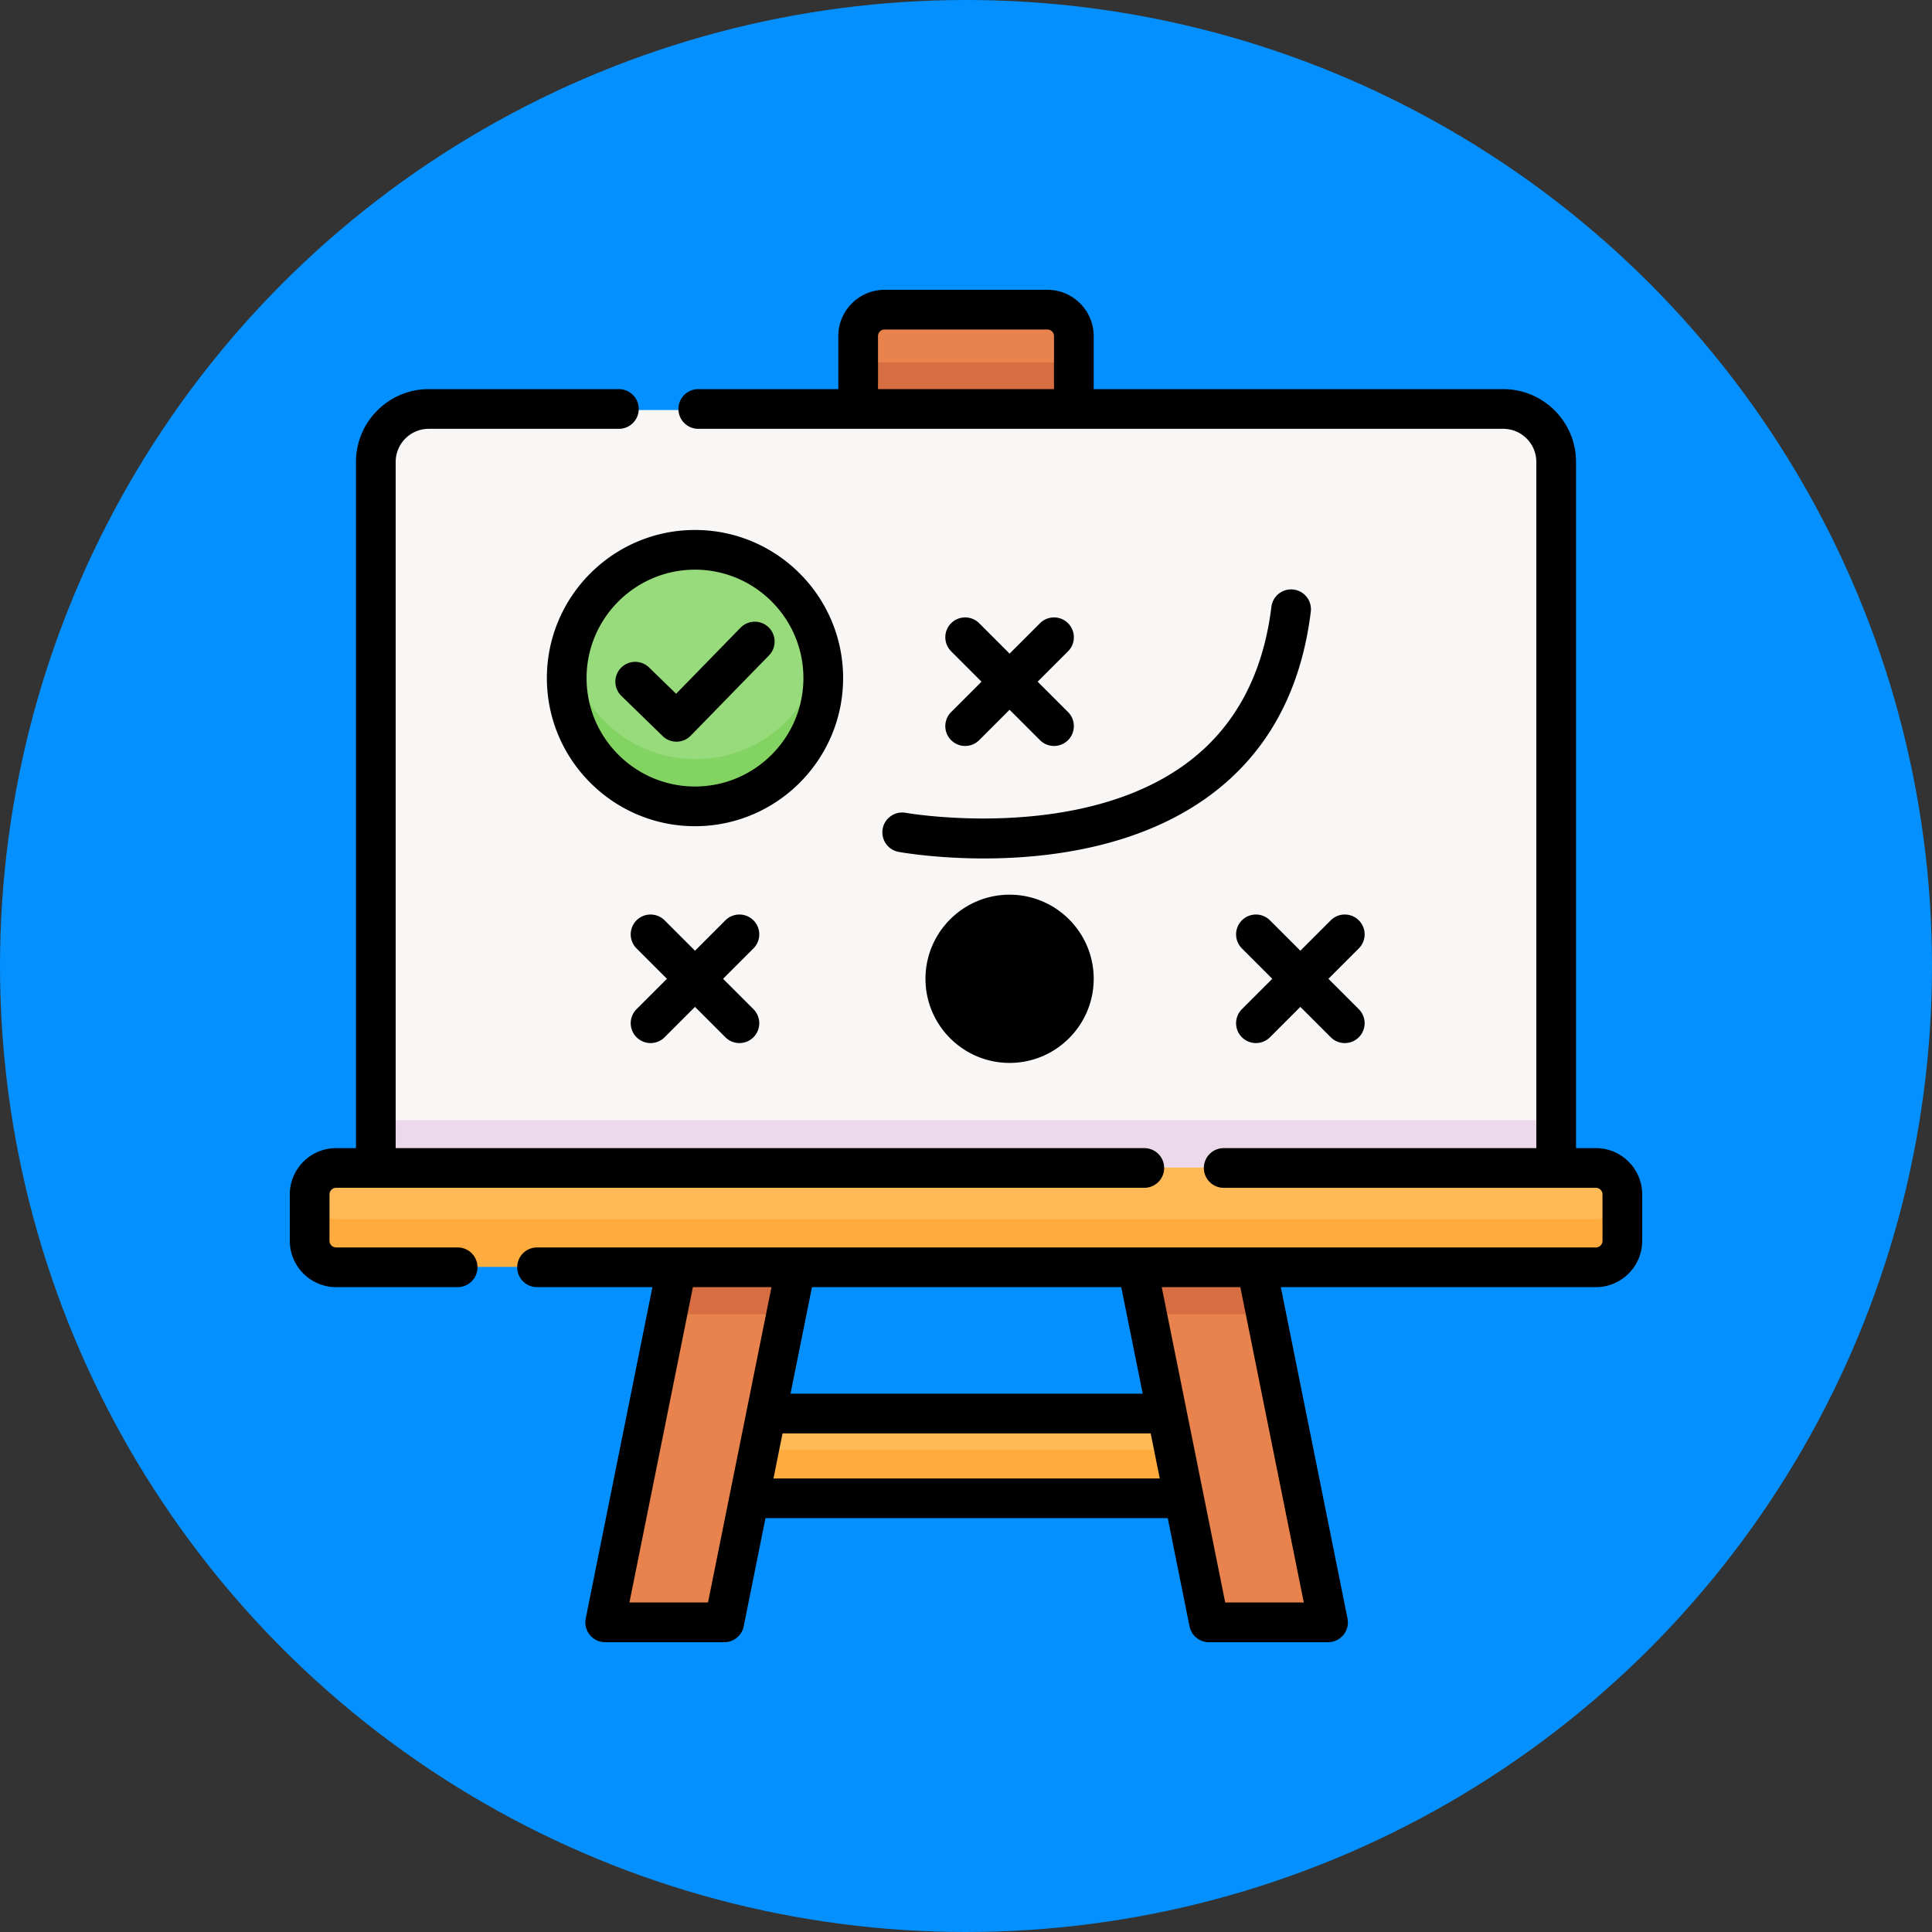 <svg xmlns="http://www.w3.org/2000/svg" version="1.1" xmlns:xlink="http://www.w3.org/1999/xlink" xmlns:svgjs="http://svgjs.com/svgjs" width="512" height="512" x="0" y="0" viewBox="0 0 512 512" style="enable-background:new 0 0 512 512" xml:space="preserve" class=""><rect x="0" y="0" width="512" height="512" fill="#333333" stroke="none"/><circle r="256" cx="256" cy="256" fill="#0491ff" shape="circle"></circle><g transform="matrix(0.7,0,0,0.7,76.8,76.8)"><path fill="#f9f6f6" d="M478.995 332.313H33.005V65.528c0-11.046 8.954-20 20-20h405.989c11.046 0 20 8.954 20 20v266.785z" data-original="#f9f6f6" class=""></path><path fill="#ecdaec" d="M33.005 314.313h445.989v18H33.005z" data-original="#ecdaec"></path><path fill="#ffba57" d="M494 332.313H18c-5.523 0-10 4.477-10 10v17.528c0 5.523 4.477 10 10 10h476c5.523 0 10-4.477 10-10v-17.528c0-5.523-4.477-10-10-10z" data-original="#ffba57"></path><path fill="#ffba57" d="M494 332.313H18c-5.523 0-10 4.477-10 10v17.528c0 5.523 4.477 10 10 10h476c5.523 0 10-4.477 10-10v-17.528c0-5.523-4.477-10-10-10z" data-original="#ffba57"></path><path fill="#ffac3e" d="M494 351.841H18c-5.443 0-9.862-4.352-9.988-9.764-.002.079-.012.156-.012.236v17.528c0 5.523 4.477 10 10 10h476c5.523 0 10-4.477 10-10v-17.528c0-.08-.01-.157-.012-.236-.126 5.413-4.545 9.764-9.988 9.764z" data-original="#ffac3e"></path><path fill="#e8834d" d="M286.75 8h-61.5c-5.523 0-10 4.477-10 10v27.528h81.5V18c0-5.523-4.477-10-10-10z" data-original="#e8834d"></path><path fill="#d66e41" d="M215.25 27.528h81.5v18h-81.5z" data-original="#d66e41"></path><path fill="#e8834d" d="M164.66 504h-44.992l27-134.159h44.992z" data-original="#e8834d"></path><path fill="#d66e41" d="M143.045 387.841h44.992l3.623-18h-44.992z" data-original="#d66e41"></path><path fill="#e8834d" d="M347.804 504h44.992l-27-134.159h-44.992z" data-original="#e8834d"></path><path fill="#d66e41" d="M365.796 369.841h-44.992l3.622 18h44.992z" data-original="#d66e41"></path><path fill="#ffba57" d="M180.542 425.097h151.38l6.45 32.032h-164.28z" data-original="#ffba57"></path><path fill="#ffac3e" d="m177.716 439.129-3.624 18h164.28l-3.625-18z" data-original="#ffac3e"></path><circle cx="153.601" cy="147.214" r="48.465" fill="#98db7c" data-original="#98db7c"></circle><path fill="#82d361" d="M153.601 177.678c-23.69 0-43.397-17.001-47.617-39.465a48.7 48.7 0 0 0-.848 9c0 26.767 21.698 48.465 48.465 48.465 26.766 0 48.465-21.698 48.465-48.465 0-3.077-.299-6.082-.848-9-4.22 22.464-23.927 39.465-47.617 39.465z" data-original="#82d361"></path><ellipse cx="272.469" cy="260.836" fill="#000000" rx="24.282" ry="24.281" transform="rotate(-80.8 272.418 260.867)" data-original="#ff4755" class=""></ellipse><path fill="#000000" d="M272.469 267.118c-10.229 0-18.975-6.329-22.551-15.281a24.206 24.206 0 0 0-1.73 9c0 13.41 10.871 24.281 24.281 24.281s24.281-10.871 24.281-24.281c0-3.181-.618-6.216-1.73-9-3.576 8.952-12.322 15.281-22.551 15.281z" data-original="#fc2b3a" class=""></path><path d="M494.466 324.948h-7.521V65.156c0-15.193-12.361-27.554-27.554-27.554H304.344V17.534C304.344 7.866 296.478 0 286.81 0h-61.62c-9.668 0-17.534 7.866-17.534 17.534v20.068h-53.011c-4.151 0-7.515 3.364-7.515 7.515s3.364 7.515 7.515 7.515h304.747c6.906 0 12.525 5.618 12.525 12.525v259.792H353.563c-4.151 0-7.515 3.364-7.515 7.515s3.364 7.515 7.515 7.515h140.903a2.507 2.507 0 0 1 2.505 2.505v17.563a2.507 2.507 0 0 1-2.505 2.505H93.607c-4.151 0-7.515 3.364-7.515 7.515s3.364 7.515 7.515 7.515h43.67l-25.242 125.424a7.514 7.514 0 0 0 7.367 8.997h45.08a7.515 7.515 0 0 0 7.367-6.032l8.238-40.931H332.38l8.237 40.931a7.515 7.515 0 0 0 7.367 6.032h45.08a7.513 7.513 0 0 0 7.367-8.997l-25.242-125.424h119.277c9.668 0 17.534-7.866 17.534-17.534v-17.563c0-9.671-7.866-17.537-17.534-17.537zM222.685 17.534a2.507 2.507 0 0 1 2.505-2.505h61.62a2.507 2.507 0 0 1 2.505 2.505v20.068h-66.63zm92.093 360.045 8.118 40.335H189.57l8.118-40.335zM158.329 496.971H128.58l24.028-119.391h29.75zm24.782-46.963 3.434-17.065H325.92l3.434 17.065zm200.774 46.963h-29.75L330.107 377.58h29.75z" fill="#000000" data-original="#000000" class=""></path><path d="M63.548 362.55H17.534a2.507 2.507 0 0 1-2.505-2.505v-17.563a2.507 2.507 0 0 1 2.505-2.505h305.97c4.151 0 7.515-3.364 7.515-7.515s-3.364-7.515-7.515-7.515H40.083V65.156c0-6.906 5.618-12.525 12.524-12.525h71.979c4.151 0 7.515-3.364 7.515-7.515s-3.364-7.515-7.515-7.515H52.608c-15.193 0-27.554 12.361-27.554 27.554v259.792h-7.52C7.866 324.948 0 332.814 0 342.482v17.563c0 9.668 7.866 17.534 17.534 17.534h46.014a7.514 7.514 0 1 0 0-15.029z" fill="#000000" data-original="#000000" class=""></path><path d="M181.28 127.788a7.511 7.511 0 0 0-10.626.133l-24.399 25.019-10.247-9.964a7.513 7.513 0 0 0-10.626.149 7.514 7.514 0 0 0 .149 10.626l15.626 15.196a7.49 7.49 0 0 0 5.238 2.127 7.494 7.494 0 0 0 5.381-2.268l29.638-30.391a7.516 7.516 0 0 0-.134-10.627z" fill="#000000" data-original="#000000" class=""></path><path d="M209.475 147.001c0-30.92-25.155-56.074-56.074-56.074-30.92 0-56.074 25.155-56.074 56.074 0 30.92 25.155 56.074 56.074 56.074 30.92 0 56.074-25.154 56.074-56.074zm-56.074 41.045c-22.632 0-41.045-18.413-41.045-41.045s18.413-41.045 41.045-41.045 41.045 18.413 41.045 41.045-18.413 41.045-41.045 41.045zM175.533 238.713a7.517 7.517 0 0 0-10.628 0l-11.504 11.504-11.504-11.504a7.517 7.517 0 0 0-10.628 0 7.517 7.517 0 0 0 0 10.628l11.504 11.504-11.504 11.504a7.517 7.517 0 0 0 5.314 12.829 7.495 7.495 0 0 0 5.314-2.201l11.504-11.504 11.504 11.504c1.468 1.467 3.391 2.201 5.314 2.201s3.846-.734 5.314-2.201a7.517 7.517 0 0 0 0-10.628l-11.504-11.504 11.504-11.504a7.515 7.515 0 0 0 0-10.628zM404.716 238.713a7.517 7.517 0 0 0-10.628 0l-11.504 11.504-11.504-11.504a7.515 7.515 0 1 0-10.628 10.628l11.504 11.504-11.504 11.504a7.515 7.515 0 1 0 10.628 10.628l11.504-11.504 11.504 11.504c1.468 1.467 3.391 2.201 5.314 2.201s3.846-.734 5.314-2.201a7.515 7.515 0 0 0 0-10.628l-11.504-11.504 11.504-11.504a7.515 7.515 0 0 0 0-10.628zM250.369 170.496c1.468 1.467 3.391 2.201 5.314 2.201s3.846-.734 5.314-2.201l11.504-11.504 11.504 11.504a7.493 7.493 0 0 0 5.314 2.201 7.517 7.517 0 0 0 5.314-12.829l-11.504-11.504 11.504-11.504a7.517 7.517 0 0 0 0-10.628 7.518 7.518 0 0 0-10.628 0l-11.504 11.504-11.504-11.504a7.518 7.518 0 0 0-10.628 0 7.517 7.517 0 0 0 0 10.628l11.504 11.504-11.504 11.504a7.515 7.515 0 0 0 0 10.628zM240.658 260.846c0 17.559 14.285 31.843 31.844 31.843s31.843-14.285 31.843-31.843-14.285-31.844-31.843-31.844-31.844 14.286-31.844 31.844zm48.657 0c0 9.271-7.543 16.814-16.814 16.814s-16.814-7.543-16.814-16.814 7.543-16.814 16.814-16.814 16.814 7.543 16.814 16.814z" fill="#000000" data-original="#000000" class=""></path><path d="M224.455 204.064a7.515 7.515 0 0 0 6.055 8.734c1.228.222 14.197 2.485 32.237 2.485 24.722 0 58.967-4.252 85.55-23.833 21.674-15.966 34.539-39.382 38.239-69.599a7.515 7.515 0 0 0-6.546-8.372c-4.108-.501-7.867 2.427-8.372 6.546-3.174 25.926-14.003 45.873-32.186 59.288-40.708 30.035-105.597 18.812-106.248 18.695-4.077-.733-7.989 1.973-8.729 6.056z" fill="#000000" data-original="#000000" class=""></path></g></svg>